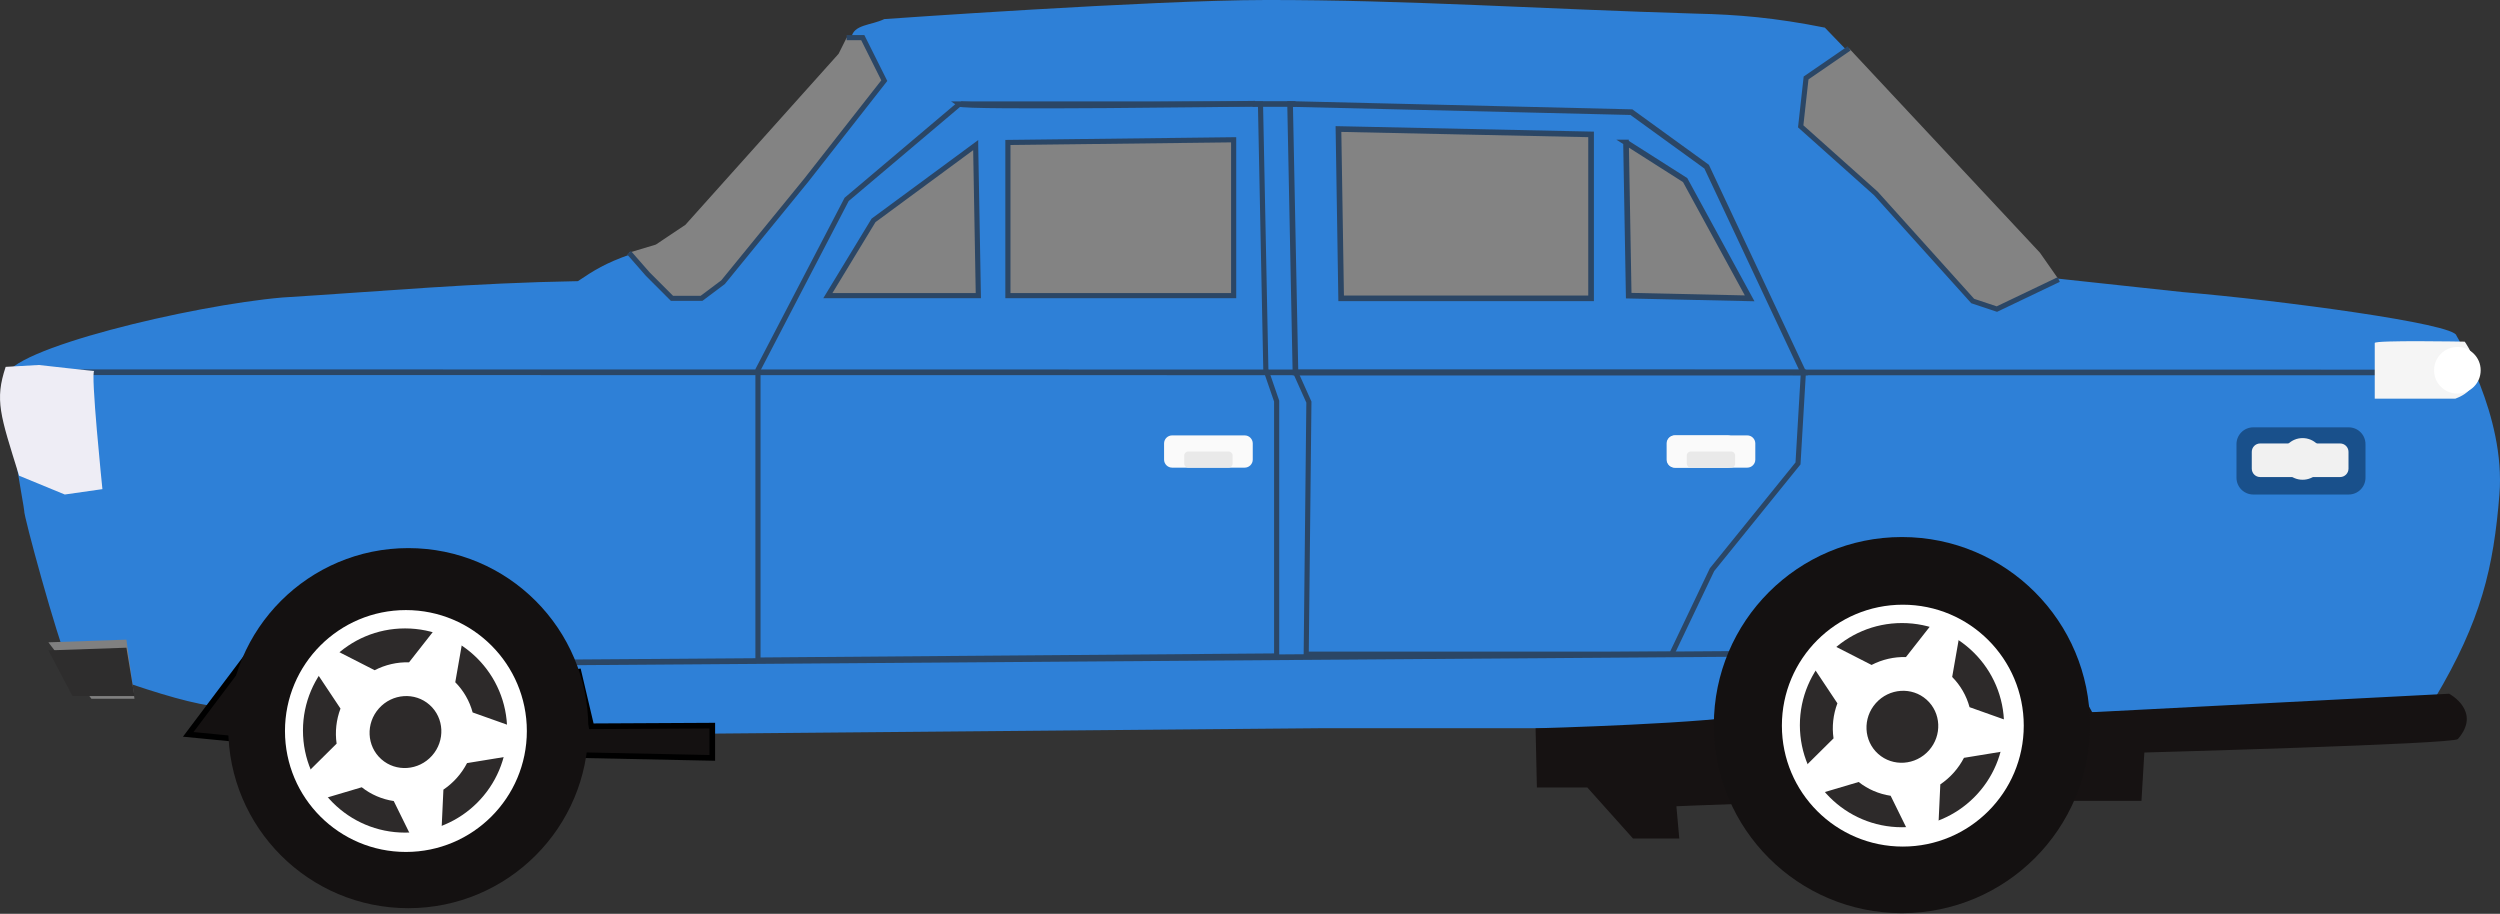 <?xml version="1.0" encoding="UTF-8"?>
<svg width="262.54mm" height="95.965mm" version="1.1" viewBox="0 0 930.25 340.03" xmlns="http://www.w3.org/2000/svg">
<rect x="0" y="0" width="930.25" height="340.03" fill="#333333" stroke="none"/>
<defs>
<linearGradient id="s" gradientTransform="matrix(0,121.56,-121.56,0,948.5,509.63)" gradientUnits="userSpaceOnUse">
<stop stop-color="#141111" offset="0"/>
<stop stop-color="#3b3b3b" offset="1"/>
</linearGradient>
<linearGradient id="t" gradientTransform="matrix(2.843,104.25,-104.25,2.843,939.02,518.32)" gradientUnits="userSpaceOnUse">
<stop stop-color="#141111" offset="0"/>
<stop stop-color="#3b3b3b" offset="1"/>
</linearGradient>
<linearGradient id="u" gradientTransform="matrix(28.706,0,0,28.706,239.29,444.11)" gradientUnits="userSpaceOnUse">
<stop stop-color="#f5f5f5" offset="0"/>
<stop stop-color="#ddd" offset="1"/>
</linearGradient>
<linearGradient id="m" gradientTransform="matrix(7.001,0,0,7.001,241.96,444.11)" gradientUnits="userSpaceOnUse">
<stop stop-color="#fff" offset="0"/>
<stop stop-color="#ffe6ab" offset="1"/>
</linearGradient>
<linearGradient id="n" gradientTransform="matrix(36.114,0,0,36.114,230.89,466.9)" gradientUnits="userSpaceOnUse">
<stop stop-color="#eeedf5" offset="0"/>
<stop stop-color="#f2ffab" offset="1"/>
</linearGradient>
<linearGradient id="d" x1=".034" y1="6.6353e-17" gradientTransform="matrix(0 274.88 -271 0 694.98 475.36)" gradientUnits="userSpaceOnUse">
<stop stop-color="#2e80d7" offset="0"/>
<stop stop-color="#205b9a" offset="1"/>
</linearGradient>
<linearGradient id="c" gradientTransform="matrix(1,207,-207,1,773,325)" gradientUnits="userSpaceOnUse">
<stop stop-color="#2e80d7" offset="0"/>
<stop stop-color="#2463a7" offset="1"/>
</linearGradient>
<linearGradient id="b" gradientTransform="matrix(-3 209.96 -207 -3.043 777 524.04)" gradientUnits="userSpaceOnUse">
<stop stop-color="#2e80d7" offset="0"/>
<stop stop-color="#2463a7" offset="1"/>
</linearGradient>
<linearGradient id="a" gradientTransform="matrix(-3 209.96 -207 -3.043 600 523.03)" gradientUnits="userSpaceOnUse">
<stop stop-color="#2e80d7" offset="0"/>
<stop stop-color="#2463a7" offset="1"/>
</linearGradient>
</defs>
<g transform="translate(-223.96 -485.35)">
<g fill="#e6e6e6" stroke="#2b4665">
<path d="m829 538.36 1 57 45 1-24-44-22-14z" opacity=".449"/>
<path d="m722 533.36 1 63h93v-61l-94-2z" opacity=".449"/>
<path d="m587 539.36-38 28-17 28h56l-1-56z" opacity=".449"/>
<path d="m683 537.36-84 1v57h84v-58z" opacity=".449"/>
</g>
<path d="m695 485.35c-42.788 0.044-142 7.102-142 7.102-4.92 2.387-11.428 1.935-12.242 6.906h4.238l8 16-29 37-31 38-8 6h-11l-9-9-6.447-7.369c-9.291 3.246-13.643 6.003-19.549 9.979-39.792 0.695-71.005 3.66-110 6.086-33.5 2.883-102.67 19.296-103.04 29.795-0.326 9.352 7.134 49.09 7 49.498-0.417 1.269 12.519 48.503 16.035 55.609 4.31 2.238 55.23 21.539 60 16.262 23.4-9.049 19.398-23.258 22-32.492 10.726-14.506 8.127-8.881 21-14.199 22.499-5.451 19.644-10.171 39-9.129 6.71 0.361 2.65 5.899 8.221 10.123 8.009 6.073 20.097 9.04 26.779 20.307l17 33.518c7.822 4.008 35.477 3.309 45 2.996l228-2.027h131c16.667-4.874 25.737-2.13 33-11.158 3.486-9.305-0.764-34.681 8-43.615 9.023-4.109 15.711-8.547 22-8.113 3.376-2.355 14.539-2.336 30-2.029 25.686 2.526 27.597 6.516 42 19.271 6.983 7.783-0.592 6.054 20 39.676 41.55 0.262 97.82-6.071 128-5.189 17.28-29.051 21.8-48.519 24-75.809 2.37-29.295-16-59.094-16-59.094-0.16-4.431-65.94-13.205-102-16.229l-46.227-4.988 0.227 0.322-23 11-9-3-36-40-28-25 2-18 15.059-10.352c-3.35-3.47-8.06-8.37-8.06-8.37-18.491-3.692-32.453-4.877-48-5.215-56.509-1.655-107.61-5.125-160-5.072zm27 48.008 94 2v61h-93zm-39 4v58h-84v-57zm146 1 22 14 24 44-45-1zm-242 1 1 56h-56l17-28z" fill="url(#d)"/>
<g transform="matrix(1 0 0 1.014 3.5455e-6 194.39)">
<path d="m706 423.5h189l-2 33.5-32 39-15 31h-136l1-92.5-5-11z" fill="url(#c)" stroke="#2b4665" stroke-width="1.9px"/>
</g>
<g stroke="#2b4665">
<path d="m704 524.04 2 99.908h189l-36-76.58-28-20.285-127-3.043zm18 9.32 94 2v61h-93l-1-63zm107 5 22 14 24 44-45-1-1-57z" fill="url(#b)" stroke-width="2.105px"/>
<path d="m581 524.04-42 35.5-33 63.395v108.02l193-1.522v-94.838l-4.018-11.664-1.996-98.895h-111.99zm102 13.32v58h-84v-57l84-1zm-96 2 1 56h-56l17-28 38-28z" fill="url(#a)" stroke-width="1.914"/>
<path d="m225.95 623.85 914.3 0.098" fill="none" stroke-width="2.105px"/>
</g>
<g transform="matrix(1 0 0 1 3.5455e-6 199.36)">
<path d="m690.08 324.69h15.918" fill="none" stroke="#2b4665" stroke-width="2.1px"/>
</g>
<g transform="matrix(1 0 0 1.014 -6 191.35)">
<path d="m443 533 432-3.093" fill="none" stroke="#2b4665" stroke-width="2.09px"/>
</g>
<g transform="matrix(1 0 0 1.014 3.5455e-6 190.34)">
<path d="m581 329c0.5 1.489 109.98 0 109.98 0" fill="none" stroke="#2b4665" stroke-width="2.09px"/>
</g>
<g transform="matrix(1 0 0 .75 17.111 310.61)">
<path d="m673 453c0-2.208-1.344-4-3-4h-27c-1.656 0-3 1.792-3 4v8c0 2.208 1.344 4 3 4h27c1.656 0 3-1.792 3-4v-8z" fill="#fafafa"/>
</g>
<g transform="matrix(1 0 0 .75 204.11 310.61)">
<path d="m673 453c0-2.208-1.344-4-3-4h-27c-1.656 0-3 1.792-3 4v8c0 2.208 1.344 4 3 4h27c1.656 0 3-1.792 3-4v-8z" fill="#fafafa"/>
</g>
<g transform="matrix(.773 0 0 .75 349.57 310.61)">
<path d="m673 453c0-2.208-1.74-4-3.882-4h-25.236c-2.142 0-3.882 1.792-3.882 4v8c0 2.208 1.74 4 3.882 4h25.236c2.142 0 3.882-1.792 3.882-4v-8z" fill="#fafafa"/>
</g>
<g transform="translate(-1.389 199.36)">
<path d="m684 455.5c0-0.828-0.672-1.5-1.5-1.5h-15c-0.828 0-1.5 0.672-1.5 1.5v3c0 0.828 0.672 1.5 1.5 1.5h15c0.828 0 1.5-0.672 1.5-1.5v-3z" fill="#e9e9e9"/>
</g>
<g transform="translate(185.61 199.36)">
<path d="m684 455.5c0-0.828-0.672-1.5-1.5-1.5h-15c-0.828 0-1.5 0.672-1.5 1.5v3c0 0.828 0.672 1.5 1.5 1.5h15c0.828 0 1.5-0.672 1.5-1.5v-3z" fill="#e9e9e9"/>
</g>
<g transform="matrix(.927 0 0 1 87.772 203.36)">
<path d="m1130 540.13s13.27 6.508 3.5 16.871c-1.77 1.879-125.84 5-125.84 5l-1.16 18h-28.234s10.819-61.81-17.286-72c-31.287-11.344-64.359-12.759-86 21-21.129 32.959-2.93 53.367-3 52-0.056-1.099-52.159 1-52.159 1l1.159 12h-18.572l-18.349-19h-20.238l-0.524-22s72.918-1.806 88.683-5.5c27.713-6.493 27-45.5 27-45.5l21-7c9.577-1.285 20.736-1.513 33-1l24 3 29.734 50 143.29-6.871z" fill="#161212"/>
</g>
<path d="m489 755.36v12l-48-1-2-32 5 21.238 45-0.238z" fill="#141111" stroke="#000" stroke-width="2.1px"/>
<path d="m312 760.36-18-1.751 22-29.249-4 31z" fill="#141111" stroke="#000" stroke-width="2.1px"/>
<g transform="matrix(1.102 0 0 1.102 -113.59 127.57)">
<circle cx="948.5" cy="569.5" r="63.5" fill="url(#s)"/>
</g>
<g transform="matrix(1.055 0 0 1.055 -624.78 155.47)">
<circle cx="948.5" cy="569.5" r="63.5" fill="url(#t)"/>
</g>
<g transform="translate(-557 201.36)">
<g transform="translate(-2,4)">
<circle cx="934" cy="552" r="45" fill="#fff"/>
</g>
<g transform="matrix(.81 0 0 .81 173.48 99.429)">
<circle cx="937" cy="564" r="21" fill="#f3f3f3"/>
</g>
<g transform="matrix(1.333,0,0,1.333,-324.67,-186)">
<circle cx="942.5" cy="556.5" r="28.5" fill="#2d2a2a"/>
</g>
<g transform="matrix(2.441,-2.741,2.68,2.387,-2859.2,1777.9)">
<path d="m936.88 551.08c-0.92-0.112-1.85-0.112-2.77 0l-1.219 4.767c-1.136 0.445-2.14 1.175-2.915 2.118l-4.911-0.314c-0.39 0.84-0.677 1.725-0.855 2.634l4.157 2.633c0.072 1.218 0.456 2.398 1.114 3.427l-1.817 4.573c0.679 0.631 1.431 1.178 2.241 1.628l3.788-3.141c1.182 0.308 2.422 0.308 3.604 0l3.788 3.141c0.81-0.45 1.562-0.997 2.241-1.628l-1.817-4.573c0.658-1.029 1.042-2.209 1.114-3.427l4.157-2.633c-0.178-0.909-0.465-1.794-0.855-2.634l-4.911 0.314c-0.775-0.943-1.779-1.673-2.915-2.118l-1.219-4.767zm-1.385 7.731c2.034 0 3.685 1.651 3.685 3.685s-1.651 3.685-3.685 3.685-3.685-1.651-3.685-3.685 1.651-3.685 3.685-3.685z" fill="#fff"/>
</g>
</g>
<g transform="translate(-2 203.36)">
<circle cx="934" cy="552" r="45" fill="#fff"/>
</g>
<g transform="matrix(.81 0 0 .81 173.48 298.79)">
<circle cx="937" cy="564" r="21" fill="#f3f3f3"/>
</g>
<g transform="matrix(1.333 0 0 1.333 -324.67 13.362)">
<circle cx="942.5" cy="556.5" r="28.5" fill="#2d2a2a"/>
</g>
<g transform="matrix(2.441 -2.741 2.68 2.387 -2859.2 1977.3)">
<path d="m936.88 551.08c-0.92-0.112-1.85-0.112-2.77 0l-1.219 4.767c-1.136 0.445-2.14 1.175-2.915 2.118l-4.911-0.314c-0.39 0.84-0.677 1.725-0.855 2.634l4.157 2.633c0.072 1.218 0.456 2.398 1.114 3.427l-1.817 4.573c0.679 0.631 1.431 1.178 2.241 1.628l3.788-3.141c1.182 0.308 2.422 0.308 3.604 0l3.788 3.141c0.81-0.45 1.562-0.997 2.241-1.628l-1.817-4.573c0.658-1.029 1.042-2.209 1.114-3.427l4.157-2.633c-0.178-0.909-0.465-1.794-0.855-2.634l-4.911 0.314c-0.775-0.943-1.779-1.673-2.915-2.118l-1.219-4.767zm-1.385 7.731c2.034 0 3.685 1.651 3.685 3.685s-1.651 3.685-3.685 3.685-3.685-1.651-3.685-3.685 1.651-3.685 3.685-3.685z" fill="#fff"/>
</g>
<g transform="matrix(1.143 0 0 1 -157.71 200.36)">
<path d="m1104 450.25c0-3.449-2.45-6.25-5.47-6.25h-31.06c-3.02 0-5.47 2.801-5.47 6.25v12.5c0 3.449 2.45 6.25 5.47 6.25h31.06c3.02 0 5.47-2.801 5.47-6.25v-12.5z" fill="#19508b"/>
</g>
<g transform="matrix(.857 0 0 .5 151.71 428.36)">
<path d="m1104 450.25c0-3.449-1.63-6.25-3.65-6.25h-34.7c-2.02 0-3.65 2.801-3.65 6.25v12.5c0 3.449 1.63 6.25 3.65 6.25h34.7c2.02 0 3.65-2.801 3.65-6.25v-12.5z" fill="#f1f1f1"/>
</g>
<g transform="matrix(.775 0 0 .775 277.08 101.99)">
<circle cx="1037" cy="715" r="10" fill="#f1f1f1"/>
</g>
<g transform="matrix(-1.153 0 0 -1.467 1416.6 1274.6)">
<path d="m241.96 436.89h26.036v14.114c0 0.762-29.036 0.339-29.036 0.339s-10.006-10.663 3-14.453z" fill="url(#u)"/>
</g>
<g transform="matrix(-2.478 0 0 -2.478 1746.6 1724.6)">
<circle cx="245.46" cy="444.5" r="3.5" fill="url(#m)"/>
</g>
<g transform="translate(0 198.36)" fill="#808080">
<path d="m274 547-3-22-29.036 1 16.018 21h16.018z" fill="#808080"/>
</g>
<path d="m274 744.36-3-18-29.036 1 8.965 17h23.071z" fill="#2e2d2d"/>
<g transform="translate(-4.932 178.36)">
<path d="m264 445c-1.557-0.321 3 44 3 44l-14 2-17-7c-7.064-22.683-9.114-28.086-5-40.5l12.342-0.701s22.215 2.522 20.658 2.201z" fill="url(#n)"/>
</g>
<path d="m479 569-11 7.357-10 3 7 8 9 9h11l8-6 31-38 29-37-8-16h-6l-3 6" fill="#e6e6e6" opacity=".449"/>
<path d="m912 503.36-16 11-2 18 28 25 36 40 9 3 23-11-7-10-71-76z" fill="#e6e6e6" opacity=".449"/>
<path d="m458 579.36 7 8 9 9h11l8-6 31-38 29-37-8-16h-6" fill="none" stroke="#2b4665" stroke-width="1.9"/>
<path d="m912 503.36-16 11-2 18 28 25 36 40 9 3 23-11" fill="none" stroke="#2b4665" stroke-width="1.9"/>
</g>
</svg>
